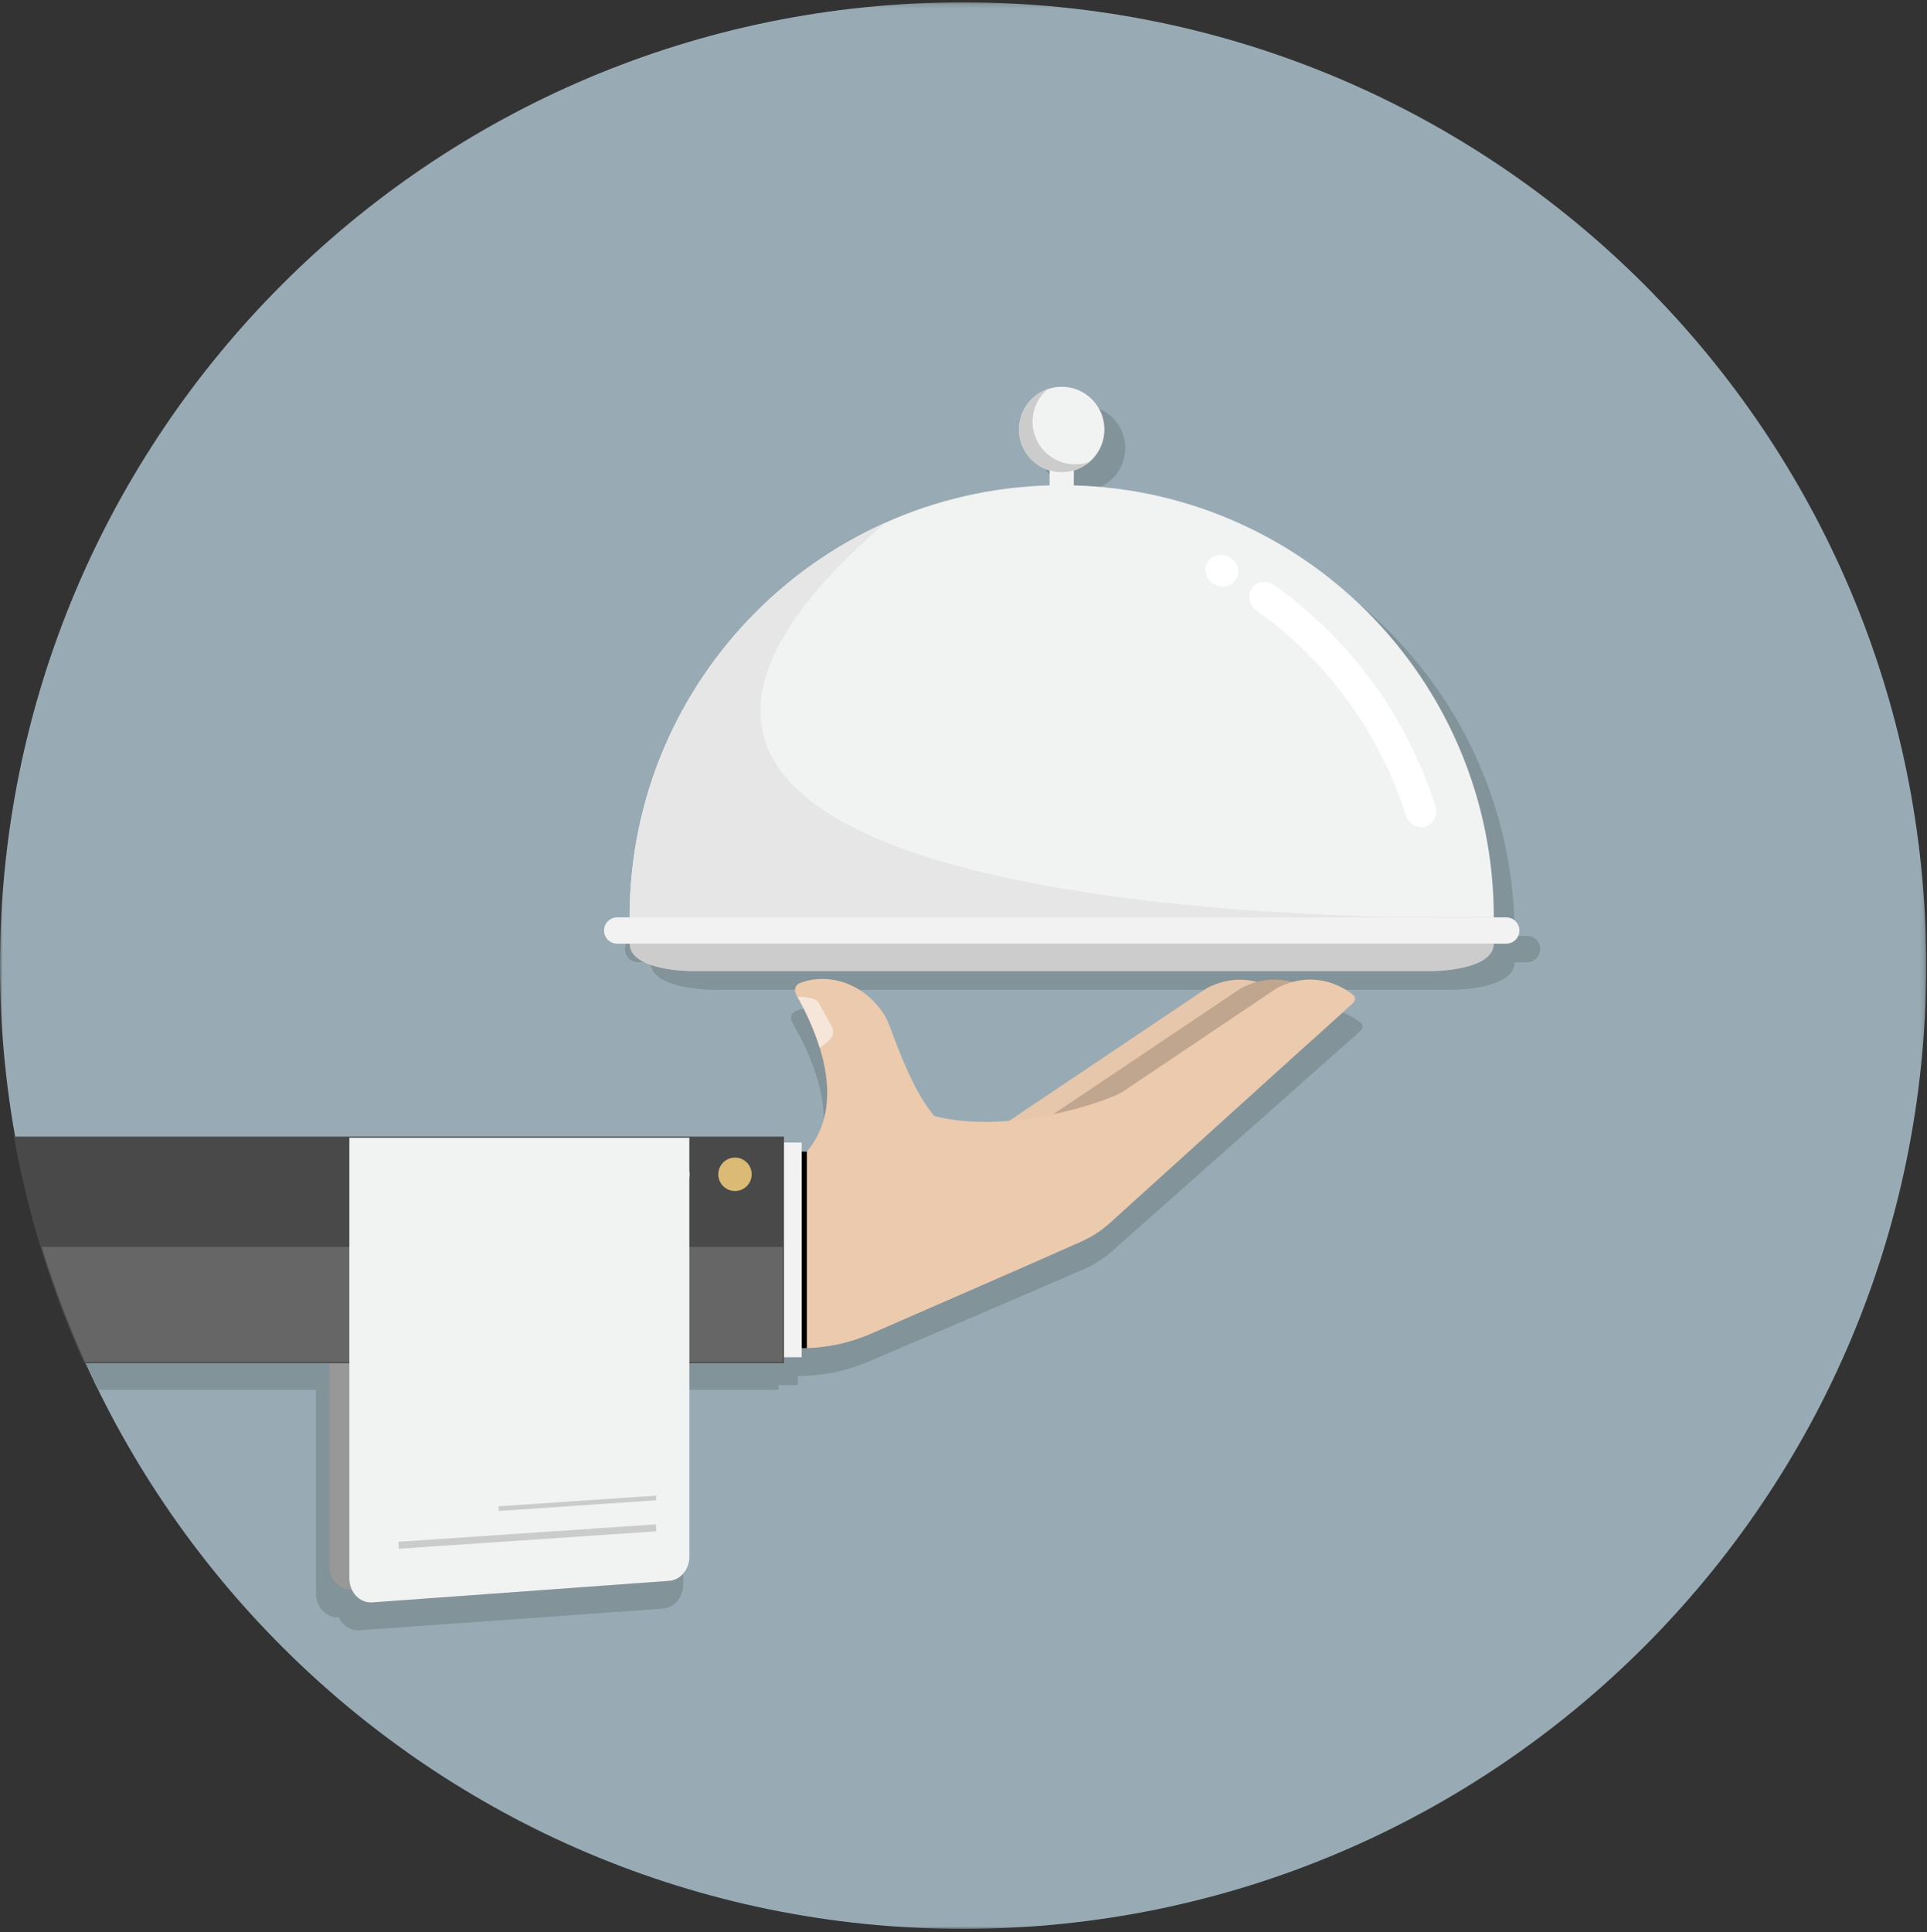 <?xml version="1.0" encoding="UTF-8"?>
<svg width="386px" height="387px" viewBox="0 0 386 387" version="1.1" xmlns="http://www.w3.org/2000/svg" xmlns:xlink="http://www.w3.org/1999/xlink">
    <rect x="0" y="0" width="386" height="387" fill="#333333" stroke="none"/>
    <!-- Generator: Sketch 47 (45396) - http://www.bohemiancoding.com/sketch -->
    <title>high-touch-service</title>
    <desc>Created with Sketch.</desc>
    <defs>
        <polygon id="path-1" points="385.839 386 0 386 0 0.161 385.839 0.161"></polygon>
        <polygon id="path-3" points="0 386.304 385.839 386.304 385.839 0.465 0 0.465"></polygon>
    </defs>
    <g id="AgileOne-—-Master" stroke="none" stroke-width="1" fill="none" fill-rule="evenodd">
        <g id="AgileOne-Direct-Sourcing-—-1280" transform="translate(-149, -3582)">
            <g id="Module-05" transform="translate(0, 3350)">
                <g id="Illustration-FPO" transform="translate(149, 232)">
                    <g id="high-touch-service">
                        <g id="Group-3" transform="translate(0, 0.304)">
                            <mask id="mask-2" fill="white">
                                <use xlink:href="#path-1"></use>
                            </mask>
                            <g id="Clip-2"></g>
                            <path d="M385.839,193.081 C385.839,299.627 299.466,386 192.919,386 C86.373,386 0,299.627 0,193.081 C0,86.534 86.373,0.161 192.919,0.161 C299.466,0.161 385.839,86.534 385.839,193.081" id="Fill-1" fill="#98ABB4" mask="url(#mask-2)"></path>
                        </g>
                        <path d="M160.884,236.213 L161.006,236.2 L161.007,236.213 L160.884,236.213 Z M272.533,204.812 C270.285,203.027 265.746,200.739 260.13,202.251 C258.064,201.685 255.608,201.515 252.898,202.23 C250.072,201.496 246.542,201.514 242.643,203.489 L202.249,230.051 C197.125,230.478 191.792,230.321 186.938,229.084 C181.374,222.598 178.273,211.331 176.93,209.165 C172.72,202.372 165.219,200.298 159.463,202.446 C158.542,202.79 158.183,203.879 158.673,204.717 C158.793,204.923 158.914,205.135 159.034,205.347 C159.225,205.682 159.416,206.023 159.606,206.372 C159.629,206.415 159.653,206.46 159.676,206.504 C159.837,206.802 159.998,207.105 160.157,207.412 C160.218,207.529 160.278,207.647 160.338,207.765 C160.474,208.03 160.607,208.298 160.741,208.57 C160.79,208.67 160.84,208.77 160.889,208.871 C161.073,209.25 161.253,209.633 161.431,210.023 C161.439,210.04 161.447,210.058 161.455,210.076 C161.627,210.455 161.796,210.84 161.961,211.229 C161.99,211.297 162.018,211.365 162.047,211.434 C162.211,211.824 162.372,212.218 162.527,212.616 C162.533,212.631 162.54,212.646 162.545,212.662 C162.885,213.537 163.202,214.429 163.488,215.334 C165.717,222.376 166.078,230.17 160.883,236.213 L159.827,236.213 L159.827,234.402 L155.961,234.402 L155.961,233.449 L136.856,233.449 L132.785,233.449 L67.345,233.449 L63.274,233.449 L4.169,233.449 C7.499,249.212 12.752,264.265 19.674,278.351 L63.274,278.351 L63.274,319.099 C63.274,321.851 65.363,324.034 67.851,323.919 C68.631,325.549 70.227,326.626 72.023,326.498 L132.747,322.177 C135.058,322.012 136.856,319.904 136.856,317.358 L136.856,278.351 L155.961,278.351 L155.961,277.398 L159.827,277.398 L159.827,275.587 L159.828,275.587 L159.828,275.588 C160.179,275.588 160.531,275.582 160.883,275.569 L160.883,275.56 C165.384,275.428 169.822,274.468 173.957,272.704 C185.471,267.794 208.465,257.974 217.028,254.221 C219.164,253.284 221.135,252.024 222.871,250.485 L272.461,206.517 C273.091,205.962 273.098,205.26 272.533,204.812 L272.533,204.812 Z" id="Fill-4" fill="#83939A"></path>
                        <path d="M305.9,187.446 L303.409,187.446 L303.409,187.446 L303.411,187.446 L303.409,187.446 C303.409,140.458 265.966,102.217 219.289,100.93 L219.289,97.935 C219.382,97.907 219.474,97.869 219.566,97.838 C219.611,97.823 219.654,97.807 219.699,97.791 C219.909,97.717 220.118,97.636 220.323,97.545 C220.356,97.53 220.388,97.515 220.421,97.499 C220.635,97.401 220.845,97.296 221.052,97.179 C221.074,97.167 221.095,97.153 221.117,97.141 C221.331,97.017 221.542,96.885 221.748,96.741 C221.759,96.733 221.77,96.725 221.781,96.717 C222.174,96.439 222.554,96.132 222.906,95.78 C226.246,92.44 226.246,87.025 222.906,83.684 C220.274,81.053 216.358,80.504 213.18,82.018 C213.167,82.025 213.153,82.03 213.141,82.036 C212.889,82.158 212.643,82.293 212.401,82.441 C212.367,82.462 212.331,82.481 212.297,82.502 C212.079,82.64 211.867,82.79 211.659,82.95 C211.612,82.986 211.563,83.018 211.516,83.055 C211.273,83.25 211.036,83.458 210.809,83.684 C207.469,87.025 207.469,92.44 210.809,95.78 C210.813,95.784 210.817,95.787 210.822,95.791 C211.022,95.991 211.229,96.178 211.444,96.354 C211.521,96.417 211.602,96.471 211.681,96.531 C211.825,96.641 211.968,96.752 212.118,96.852 C212.218,96.918 212.321,96.975 212.423,97.037 C212.556,97.118 212.688,97.202 212.824,97.275 C212.94,97.337 213.059,97.389 213.178,97.445 C213.305,97.506 213.43,97.569 213.558,97.622 C213.689,97.676 213.821,97.722 213.953,97.769 C214.073,97.812 214.192,97.858 214.313,97.896 C214.351,97.907 214.389,97.923 214.426,97.935 L214.426,100.93 C202.266,101.265 190.736,104.112 180.328,108.965 C180.183,109.032 180.038,109.099 179.894,109.167 C179.524,109.342 179.155,109.52 178.787,109.701 C178.635,109.775 178.484,109.851 178.332,109.927 C177.159,110.511 176.001,111.12 174.859,111.756 C174.687,111.851 174.516,111.946 174.345,112.043 C174.006,112.234 173.668,112.427 173.333,112.623 C173.17,112.718 173.008,112.815 172.846,112.91 C172.208,113.289 171.575,113.674 170.946,114.068 C170.812,114.152 170.677,114.235 170.543,114.32 C170.226,114.521 169.911,114.726 169.596,114.931 C169.409,115.054 169.221,115.177 169.035,115.301 C168.727,115.506 168.419,115.711 168.114,115.919 C167.94,116.038 167.768,116.159 167.595,116.279 C167.051,116.657 166.512,117.04 165.977,117.429 C165.792,117.563 165.607,117.697 165.423,117.833 C165.137,118.044 164.853,118.259 164.57,118.474 C164.374,118.623 164.178,118.773 163.983,118.923 C163.705,119.139 163.426,119.354 163.151,119.572 C162.956,119.727 162.764,119.884 162.571,120.04 C162.101,120.418 161.636,120.801 161.175,121.189 C160.975,121.357 160.774,121.526 160.576,121.696 C160.318,121.916 160.063,122.138 159.809,122.361 C159.605,122.54 159.402,122.72 159.2,122.901 C158.954,123.121 158.707,123.34 158.464,123.563 C158.08,123.914 157.699,124.269 157.321,124.627 C157.089,124.847 156.861,125.07 156.631,125.292 C156.425,125.492 156.218,125.693 156.014,125.895 C155.785,126.121 155.558,126.347 155.332,126.576 C155.121,126.79 154.911,127.006 154.701,127.222 C154.433,127.5 154.164,127.778 153.898,128.06 C153.591,128.386 153.285,128.713 152.983,129.043 C152.779,129.267 152.577,129.492 152.376,129.717 C152.169,129.948 151.963,130.18 151.758,130.413 C151.558,130.641 151.359,130.869 151.162,131.099 C150.937,131.361 150.715,131.626 150.493,131.891 C150.232,132.201 149.974,132.513 149.719,132.827 C149.465,133.138 149.213,133.45 148.964,133.764 C148.786,133.988 148.611,134.214 148.436,134.44 C148.231,134.705 148.027,134.971 147.825,135.238 C147.654,135.462 147.484,135.687 147.316,135.913 C147.057,136.262 146.802,136.613 146.548,136.966 C146.352,137.24 146.157,137.515 145.963,137.791 C145.735,138.116 145.508,138.442 145.283,138.771 C145.131,138.995 144.98,139.221 144.829,139.446 C144.628,139.748 144.429,140.051 144.231,140.355 C144.091,140.569 143.952,140.783 143.814,140.999 C143.508,141.478 143.206,141.96 142.91,142.446 C142.797,142.632 142.687,142.819 142.576,143.005 C142.368,143.351 142.162,143.699 141.959,144.049 C141.831,144.269 141.704,144.491 141.577,144.714 C141.38,145.06 141.186,145.408 140.993,145.758 C140.886,145.953 140.777,146.146 140.672,146.341 C140.395,146.854 140.123,147.369 139.856,147.888 C139.758,148.079 139.662,148.272 139.565,148.465 C139.378,148.835 139.193,149.207 139.011,149.58 C138.906,149.794 138.802,150.008 138.7,150.223 C138.505,150.633 138.313,151.044 138.124,151.457 C138.053,151.612 137.98,151.765 137.91,151.921 C137.664,152.466 137.425,153.015 137.19,153.567 C137.108,153.761 137.027,153.956 136.946,154.15 C136.78,154.548 136.617,154.948 136.456,155.35 C136.375,155.553 136.293,155.756 136.214,155.961 C136.017,156.465 135.824,156.972 135.636,157.481 C135.602,157.571 135.568,157.659 135.536,157.749 C135.328,158.318 135.127,158.89 134.931,159.465 C134.865,159.658 134.801,159.852 134.736,160.046 C134.593,160.478 134.452,160.911 134.314,161.346 C134.255,161.533 134.195,161.72 134.137,161.908 C133.954,162.504 133.774,163.103 133.603,163.706 C133.577,163.793 133.555,163.882 133.53,163.969 C133.381,164.498 133.237,165.029 133.099,165.562 C133.049,165.755 133,165.949 132.95,166.143 C132.832,166.611 132.717,167.081 132.606,167.552 C132.568,167.717 132.527,167.882 132.49,168.048 C132.347,168.668 132.211,169.291 132.083,169.916 C132.057,170.042 132.033,170.169 132.008,170.295 C131.905,170.809 131.806,171.324 131.712,171.841 C131.677,172.033 131.643,172.225 131.609,172.417 C131.519,172.933 131.433,173.452 131.352,173.971 C131.331,174.101 131.309,174.23 131.29,174.359 C131.192,175.002 131.102,175.647 131.019,176.294 C131,176.444 130.983,176.595 130.964,176.745 C130.901,177.258 130.842,177.772 130.787,178.289 C130.768,178.475 130.748,178.663 130.73,178.85 C130.673,179.433 130.62,180.017 130.574,180.603 C130.568,180.679 130.561,180.753 130.555,180.829 C130.505,181.491 130.464,182.155 130.429,182.82 C130.42,182.988 130.413,183.156 130.406,183.325 C130.381,183.843 130.362,184.362 130.347,184.883 C130.341,185.065 130.335,185.246 130.331,185.428 C130.315,186.099 130.305,186.771 130.305,187.446 L130.306,187.446 L130.306,187.446 L127.814,187.446 C126.36,187.446 125.18,188.626 125.18,190.08 C125.18,191.534 126.36,192.714 127.814,192.714 L130.306,192.714 C130.306,198.226 142.76,198.226 142.76,198.226 L290.955,198.226 C290.955,198.226 303.409,198.226 303.409,192.714 L305.9,192.714 C307.355,192.714 308.534,191.534 308.534,190.08 C308.534,188.626 307.355,187.446 305.9,187.446" id="Fill-6" fill="#83939A"></path>
                        <path d="M130.068,314.016 L70.572,318.337 C68.09,318.517 65.989,316.308 65.989,313.518 L65.989,227.868 L134.095,227.868 L134.095,309.197 C134.095,311.743 132.332,313.851 130.068,314.016" id="Fill-8" fill="#989898"></path>
                        <path d="M208.295,244.931 L256.883,200.963 C257.501,200.408 257.507,199.706 256.954,199.258 C254.354,197.151 248.629,194.342 241.731,197.909 L200.869,225.332 L208.295,244.931 Z" id="Fill-10" fill="#E6C7AC"></path>
                        <path d="M256.883,200.962 L248.561,208.493 L247.725,206.765 C247.233,205.322 247.785,203.73 249.064,202.9 L251.402,201.384 C252.478,200.686 253.779,200.42 255.043,200.641 L256.883,200.962 Z" id="Fill-12" fill="#FFFFFF"></path>
                        <path d="M215.2,244.904 L263.787,200.936 C264.405,200.381 264.411,199.679 263.858,199.231 C261.258,197.124 255.533,194.316 248.635,197.882 L208.531,224.789 L215.2,244.904 Z" id="Fill-14" fill="#C1A68F"></path>
                        <path d="M263.787,200.935 L255.465,208.467 L254.629,206.738 C254.137,205.295 254.689,203.703 255.968,202.873 L258.306,201.357 C259.382,200.659 260.683,200.394 261.947,200.614 L263.787,200.935 Z" id="Fill-16" fill="#FFFFFF"></path>
                        <path d="M271.017,199.231 C268.417,197.124 262.692,194.315 255.795,197.882 L224.935,218.616 C222.291,220.392 201.733,227.668 186.483,223.33 L161.738,230.575 L161.747,230.632 L160.59,230.632 L160.59,270.006 C165.354,270.006 170.066,269.025 174.434,267.124 C185.715,262.214 208.245,252.394 216.634,248.64 C218.727,247.703 220.659,246.443 222.359,244.904 L270.946,200.936 C271.564,200.381 271.57,199.679 271.017,199.231" id="Fill-18" fill="#EBCAAE"></path>
                        <path d="M270.947,200.935 L262.625,208.467 L261.788,206.738 C261.297,205.295 261.849,203.703 263.128,202.873 L265.465,201.357 C266.542,200.659 267.843,200.394 269.107,200.614 L270.947,200.935 Z" id="Fill-20" fill="#EBCAAE"></path>
                        <path d="M161.625,230.632 C169.545,221.23 164.292,207.585 159.46,199.136 C158.98,198.298 159.331,197.209 160.233,196.866 C165.873,194.717 173.222,196.791 177.348,203.584 C179.005,206.314 183.395,223.504 191.907,227.354 L161.625,230.632 Z" id="Fill-22" fill="#EBCAAE"></path>
                        <path d="M166.259,208.17 L165.669,208.73 C165.222,209.154 164.728,209.512 164.191,209.795 C163.051,206.102 161.407,202.611 159.773,199.691 C160.196,199.601 160.634,199.596 161.068,199.672 L162.561,199.931 C163.23,200.044 163.805,200.458 164.13,201.052 L166.65,205.687 C167.097,206.512 166.937,207.524 166.259,208.17" id="Fill-24" fill="#F5E6D9"></path>
                        <path d="M161.625,230.632 L161.625,269.988 C161.28,270.001 160.935,270.007 160.59,270.007 L160.59,230.632 L161.625,230.632 Z" id="Fill-26" fill="#000000"></path>
                        <path d="M16.615,271.817 L160.59,271.817 L160.59,228.821 L3.252,228.821 C6.039,243.836 10.565,258.241 16.615,271.817" id="Fill-28" fill="#F2F2F2"></path>
                        <path d="M17.038,272.77 L156.802,272.77 L156.802,227.868 L3.075,227.868 C5.91,243.579 10.646,258.629 17.038,272.77" id="Fill-30" fill="#494949"></path>
                        <path d="M17.038,272.77 L156.802,272.77 L156.802,227.868 L3.075,227.868 C5.91,243.579 10.646,258.629 17.038,272.77 Z" id="Stroke-32" stroke="#494949" stroke-width="0.476"></path>
                        <path d="M147.224,231.835 C145.375,231.835 143.877,233.334 143.877,235.182 C143.877,237.031 145.375,238.529 147.224,238.529 C149.073,238.529 150.571,237.031 150.571,235.182 C150.571,233.334 149.073,231.835 147.224,231.835" id="Fill-34" fill="#DABA75"></path>
                        <path d="M134.761,231.835 C132.913,231.835 131.415,233.334 131.415,235.182 C131.415,237.031 132.913,238.529 134.761,238.529 C136.61,238.529 138.108,237.031 138.108,235.182 C138.108,233.334 136.61,231.835 134.761,231.835" id="Fill-36" fill="#FFFFFF"></path>
                        <path d="M122.299,231.835 C120.45,231.835 118.952,233.334 118.952,235.182 C118.952,237.031 120.45,238.529 122.299,238.529 C124.147,238.529 125.645,237.031 125.645,235.182 C125.645,233.334 124.147,231.835 122.299,231.835" id="Fill-38" fill="#FFFFFF"></path>
                        <mask id="mask-4" fill="white">
                            <use xlink:href="#path-3"></use>
                        </mask>
                        <g id="Clip-41"></g>
                        <polygon id="Fill-40" fill="#F2F2F2" mask="url(#mask-4)" points="210.241 100.365 215.103 100.365 215.103 93.042 210.241 93.042"></polygon>
                        <path d="M123.629,183.726 L301.715,183.726 C303.17,183.726 304.349,184.905 304.349,186.36 C304.349,187.814 303.17,188.993 301.715,188.993 L123.629,188.993 C122.174,188.993 120.995,187.814 120.995,186.36 C120.995,184.905 122.174,183.726 123.629,183.726" id="Fill-42" fill="#F2F2F2" mask="url(#mask-4)"></path>
                        <path d="M286.769,194.505 L138.575,194.505 C138.575,194.505 126.12,194.505 126.12,188.993 L299.224,188.993 C299.224,194.505 286.769,194.505 286.769,194.505" id="Fill-43" fill="#CCCCCC" mask="url(#mask-4)"></path>
                        <path d="M212.672,97.174 C164.87,97.174 126.12,135.924 126.12,183.725 L299.224,183.725 C299.224,135.924 260.473,97.174 212.672,97.174" id="Fill-44" fill="#F1F2F2" mask="url(#mask-4)"></path>
                        <path d="M218.72,92.06 C215.38,95.401 209.964,95.401 206.623,92.06 C203.284,88.72 203.284,83.304 206.623,79.964 C209.964,76.624 215.38,76.624 218.72,79.964 C222.06,83.304 222.06,88.72 218.72,92.06" id="Fill-45" fill="#F1F2F2" mask="url(#mask-4)"></path>
                        <path d="M209.335,90.499 C205.995,87.158 205.995,81.743 209.335,78.403 C209.496,78.242 209.665,78.097 209.834,77.952 C208.663,78.363 207.561,79.027 206.624,79.964 C203.284,83.304 203.284,88.72 206.624,92.06 C209.804,95.24 214.861,95.386 218.221,92.511 C215.215,93.566 211.739,92.902 209.335,90.499" id="Fill-46" fill="#CCCCCC" mask="url(#mask-4)"></path>
                        <path d="M285.511,165.554 L285.511,165.554 C283.854,165.996 282.137,164.958 281.598,163.269 C276.301,146.648 265.756,132.292 251.683,122.279 C250.254,121.26 249.804,119.317 250.732,117.875 C251.657,116.434 253.72,116.109 255.281,117.221 C270.443,128.009 281.805,143.476 287.511,161.385 C288.1,163.23 287.166,165.113 285.511,165.554" id="Fill-47" fill="#FFFFFF" mask="url(#mask-4)"></path>
                        <path d="M247.665,115.966 L247.665,115.966 C246.78,117.435 244.835,117.888 243.275,117.047 C241.715,116.204 241.013,114.324 241.755,112.778 C242.495,111.233 244.518,110.664 246.222,111.585 C247.927,112.504 248.55,114.5 247.665,115.966" id="Fill-48" fill="#FFFFFF" mask="url(#mask-4)"></path>
                        <path d="M299.226,183.725 L126.119,183.725 C126.119,148.542 147.116,118.264 177.255,104.733 C177.239,104.749 177.197,104.805 177.111,104.879 C80.041,188.993 299.226,183.725 299.226,183.725" id="Fill-49" fill="#E6E6E6" mask="url(#mask-4)"></path>
                        <path d="M17.038,272.77 L156.802,272.77 L156.802,249.72 L8.359,249.72 C10.77,257.631 13.674,265.327 17.038,272.77" id="Fill-50" fill="#666666" mask="url(#mask-4)"></path>
                        <path d="M134.057,316.596 L74.562,320.917 C72.08,321.097 69.979,318.888 69.979,316.098 L69.979,227.868 L138.084,227.868 L138.084,311.777 C138.084,314.323 136.322,316.432 134.057,316.596" id="Fill-51" fill="#F1F2F2" mask="url(#mask-4)"></path>
                        <polygon id="Fill-52" fill="#CBCBCB" mask="url(#mask-4)" points="79.897 310.169 79.803 308.777 131.367 305.289 131.461 306.681"></polygon>
                        <polygon id="Fill-53" fill="#CBCBCB" mask="url(#mask-4)" points="99.916 302.599 99.854 301.671 131.383 299.538 131.446 300.466"></polygon>
                    </g>
                </g>
            </g>
        </g>
    </g>
</svg>